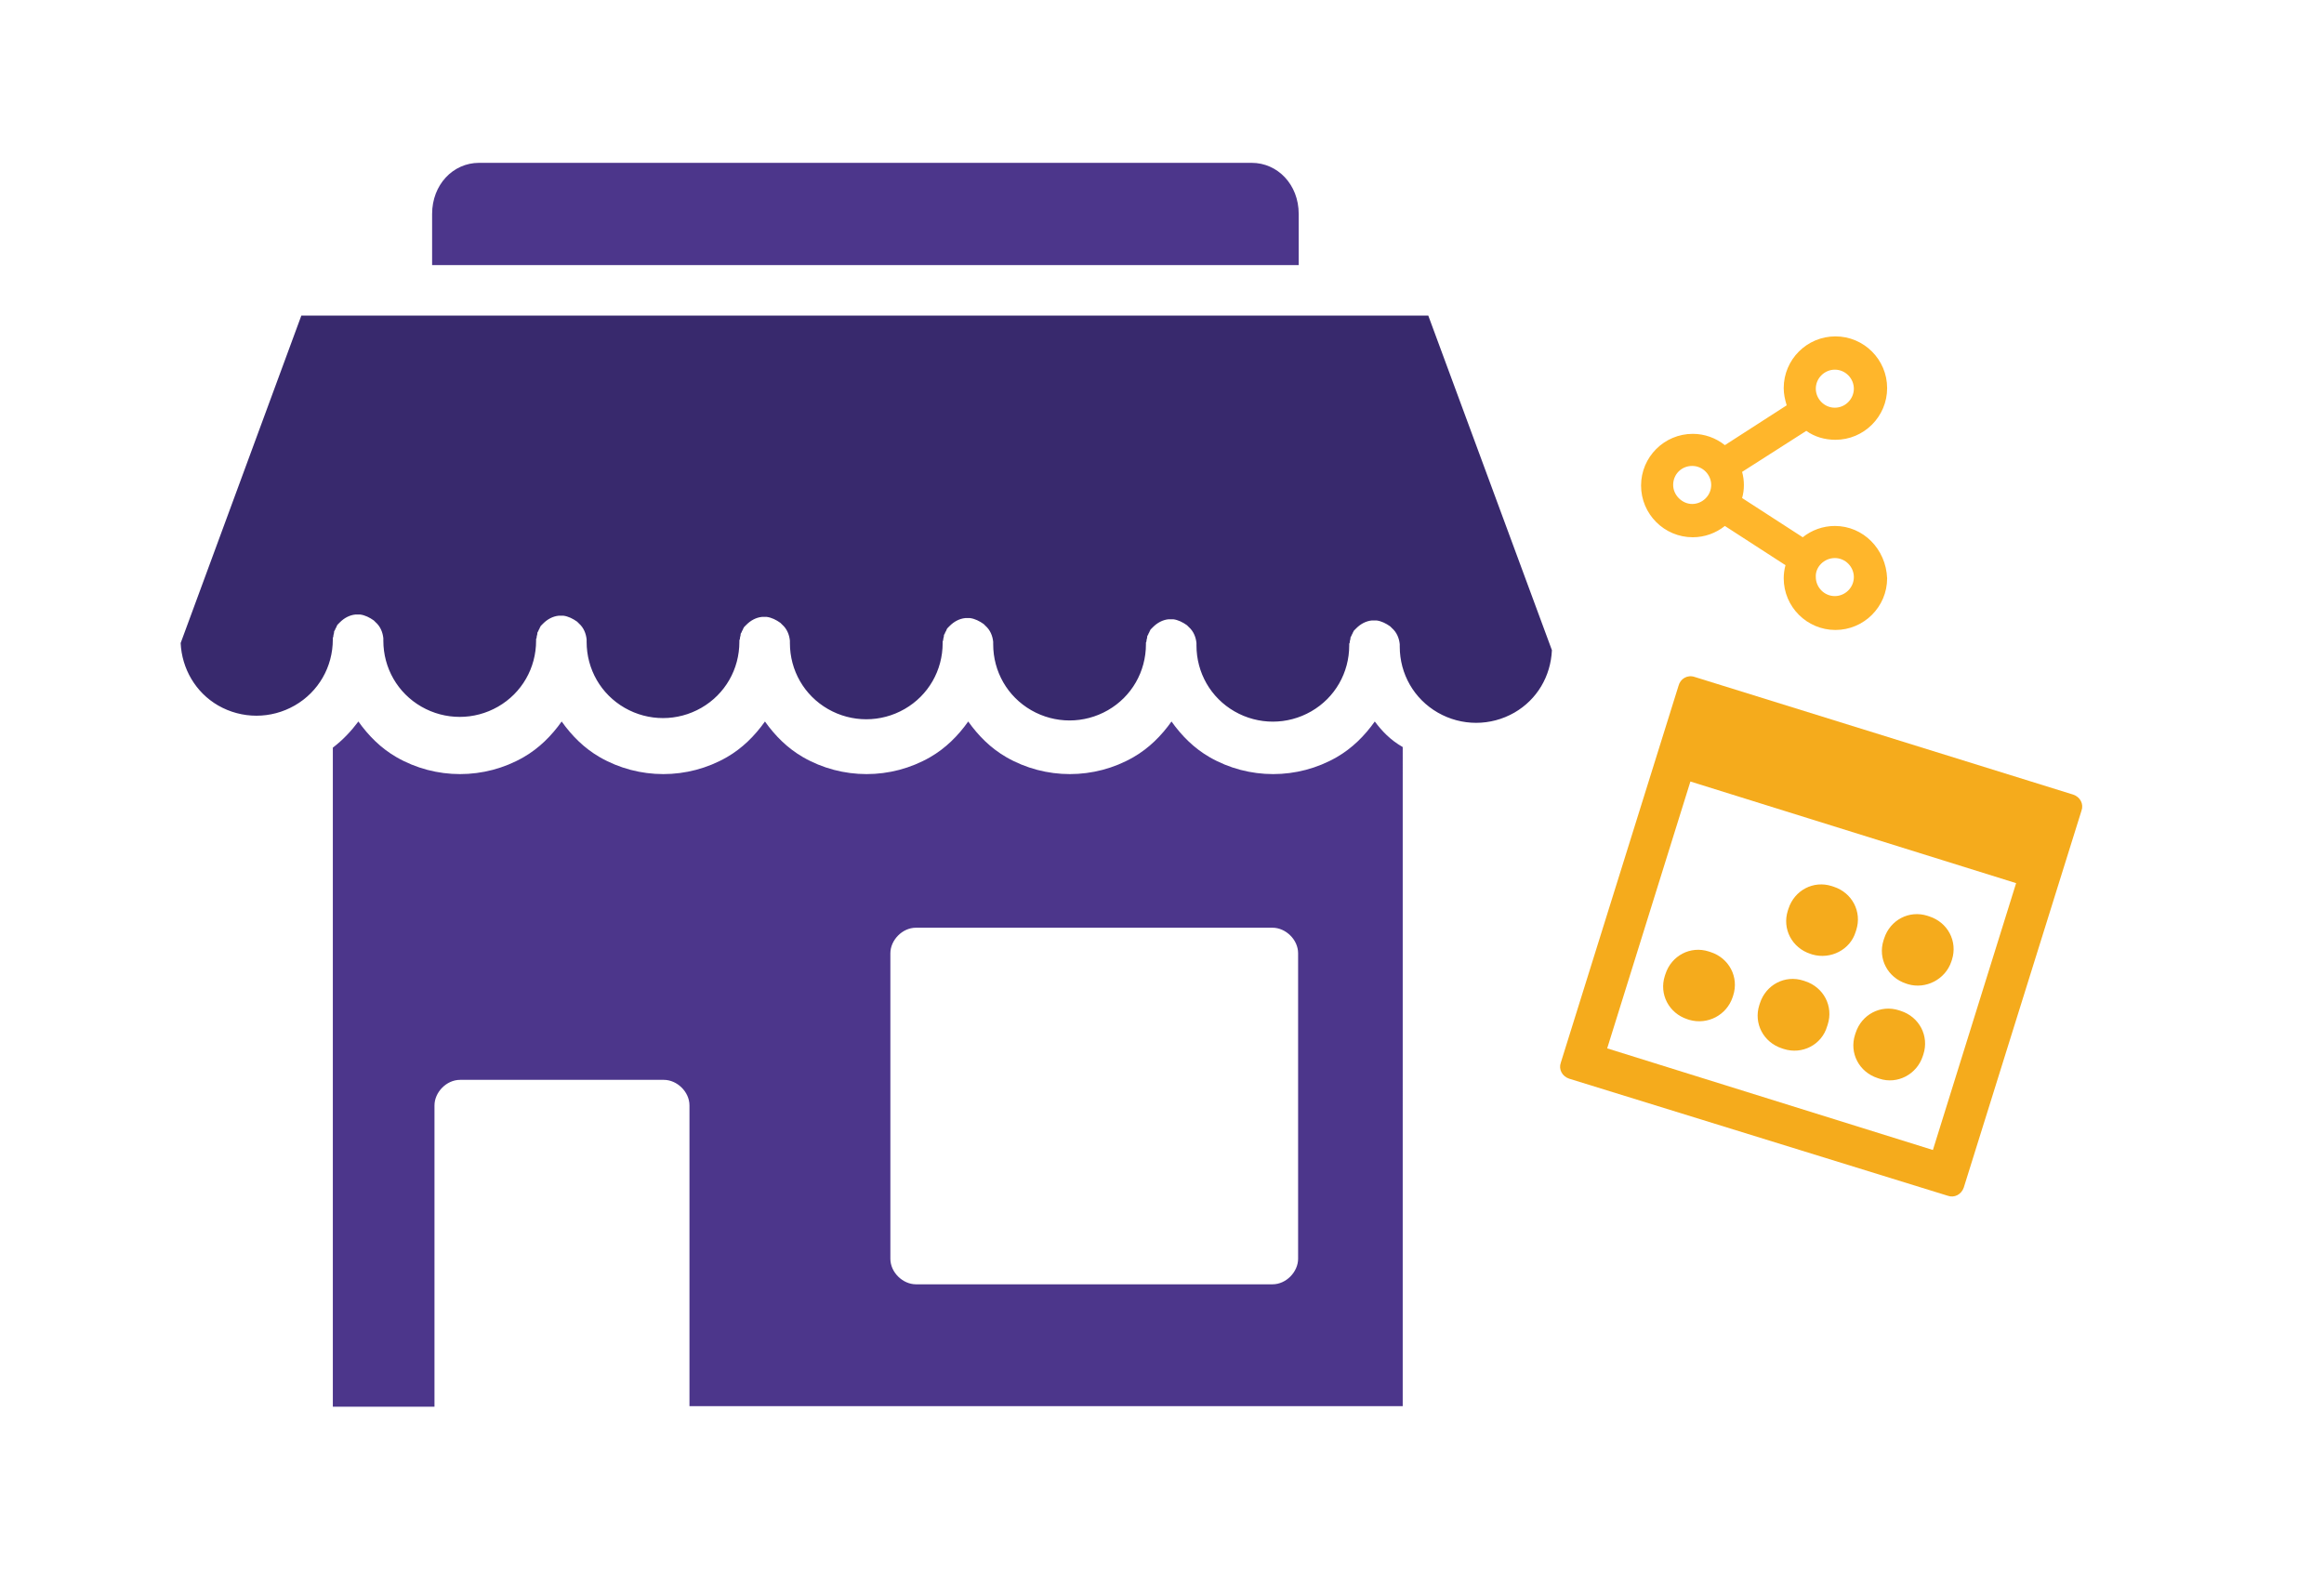 <?xml version="1.0" encoding="utf-8"?>
<!-- Generator: Adobe Illustrator 23.0.6, SVG Export Plug-In . SVG Version: 6.00 Build 0)  -->
<svg version="1.1" id="Layer_1" xmlns="http://www.w3.org/2000/svg" xmlns:xlink="http://www.w3.org/1999/xlink" x="0px" y="0px"
	 viewBox="0 0 391 264" style="enable-background:new 0 0 391 264;" xml:space="preserve">
<style type="text/css">
	.st0{fill:#4C368B;}
	.st1{opacity:4.000000e-02;}
	.st2{fill:#3FA9F5;}
	.st3{fill:#F4F4F4;}
	.st4{fill:#F7F7F7;}
	.st5{fill:#FFFFFF;}
	.st6{fill:#249FBD;}
	.st7{opacity:0.86;}
	.st8{fill:#EA8D01;}
	.st9{opacity:0.4;}
	.st10{fill-rule:evenodd;clip-rule:evenodd;fill:#FFFFFF;}
	.st11{opacity:0.6;}
	.st12{clip-path:url(#SVGID_2_);}
	.st13{opacity:3.000000e-02;}
	.st14{opacity:2.000000e-02;fill:#FFFFFF;}
	.st15{fill:#F5AB1C;}
	.st16{fill:none;}
	.st17{opacity:0.1;fill:#DEC5B2;}
	.st18{fill:#11282D;}
	.st19{fill:#F6DDBF;}
	.st20{fill:#18767F;}
	.st21{clip-path:url(#XMLID_4_);fill:#249FBD;}
	.st22{fill:#57493C;}
	.st23{fill:#E8BF9E;}
	.st24{fill:#E78468;}
	.st25{fill:#D98941;}
	.st26{fill:#2192A5;}
	.st27{fill:#F4F4F4;stroke:#F4F4F4;stroke-miterlimit:10;}
	.st28{fill:#A3CCD3;}
	.st29{fill:#FCEADE;}
	.st30{fill:#FFB62B;}
	.st31{opacity:0;fill:#BFEFF7;}
	.st32{fill:#D62C5D;}
	.st33{fill:#92CFDE;}
	.st34{opacity:0.5;fill:#606060;}
	.st35{fill:#F4F4F4;stroke:#CCCCCC;stroke-miterlimit:10;}
	.st36{opacity:0.2;fill:#DEC5B2;}
	.st37{fill:#7FBFC9;}
	.st38{fill:#985157;}
	.st39{clip-path:url(#XMLID_5_);fill:#7FBFC9;}
	.st40{opacity:0;fill:#F5AB1C;}
	.st41{fill:#2F63AD;}
	.st42{fill:#7ECBFF;}
	.st43{fill-rule:evenodd;clip-rule:evenodd;}
	.st44{fill:#38296D;}
	.st45{fill-rule:evenodd;clip-rule:evenodd;fill:#F5AB1C;}
	.st46{fill:#827977;}
	.st47{fill:#7B7270;}
	.st48{fill:#D7295F;}
	.st49{clip-path:url(#SVGID_4_);}
	.st50{fill:#D9A78C;}
	.st51{fill:#F1F2F2;}
	.st52{fill:#E6E7E8;}
	.st53{fill:#EAC0A7;}
	.st54{fill:#F2D7BC;}
	.st55{fill:#2F343A;}
	.st56{fill:#A0B2BE;}
	.st57{clip-path:url(#SVGID_6_);}
	.st58{fill:#FFB62B;stroke:#FFB62B;stroke-width:3;stroke-miterlimit:10;}
	.st59{fill:#FFB62B;stroke:#FFB62B;stroke-width:2;stroke-miterlimit:10;}
	.st60{fill-rule:evenodd;clip-rule:evenodd;fill:#4C368B;}
</style>
<g>
	<g>
		<g>
			<path class="st15" d="M285.1,113.9l63.7,19.8c1.2,0.4,1.8,1.6,1.4,2.7l-19.8,63.4c-0.4,1.2-1.6,1.8-2.7,1.4L264,181.5
				c-1.2-0.4-1.8-1.6-1.4-2.7l19.8-63.4C282.7,114.2,283.9,113.5,285.1,113.9z M325.2,193.5l14-44.9l-54.8-17.1l-14,44.9
				L325.2,193.5z"/>
			<path class="st15" d="M304.9,160.6l-0.3-0.1c-3.1-1-4.8-4.2-3.8-7.3l0.1-0.3c1-3.1,4.2-4.8,7.3-3.8l0.3,0.1
				c3.1,1,4.8,4.2,3.8,7.3l-0.1,0.3C311.3,159.8,308,161.5,304.9,160.6z"/>
			<path class="st15" d="M321,165.6l-0.3-0.1c-3.1-1-4.8-4.2-3.8-7.3l0.1-0.3c1-3.1,4.2-4.8,7.3-3.8l0.3,0.1c3.1,1,4.8,4.2,3.8,7.3
				l-0.1,0.3C327.3,164.8,324,166.5,321,165.6z"/>
			<path class="st15" d="M284.2,171.6l-0.3-0.1c-3.1-1-4.8-4.2-3.8-7.3l0.1-0.3c1-3.1,4.2-4.8,7.3-3.8l0.3,0.1
				c3.1,1,4.8,4.2,3.8,7.3l-0.1,0.3C290.5,170.8,287.3,172.5,284.2,171.6z"/>
			<path class="st15" d="M300.1,176.5l-0.3-0.1c-3.1-1-4.8-4.2-3.8-7.3l0.1-0.3c1-3.1,4.2-4.8,7.3-3.8l0.3,0.1
				c3.1,1,4.8,4.2,3.8,7.3l-0.1,0.3C306.5,175.8,303.2,177.5,300.1,176.5z"/>
			<path class="st15" d="M316.2,181.5l-0.3-0.1c-3.1-1-4.8-4.2-3.8-7.3l0.1-0.3c1-3.1,4.2-4.8,7.3-3.8l0.3,0.1
				c3.1,1,4.8,4.2,3.8,7.3l-0.1,0.3C322.5,180.8,319.2,182.5,316.2,181.5z"/>
		</g>
	</g>
	<g>
		<g>
			<path class="st0" d="M80.6,27.4h130c4.3,0,7.9,3.6,7.9,8.6v8.6H72.7V36C72.7,31.1,76.2,27.4,80.6,27.4z"/>
			<path class="st44" d="M50.7,53.1h189.6l20.8,56.3c-0.2,4.4-2.5,8.3-6.3,10.5c-4,2.3-8.9,2.3-12.9,0c-4-2.3-6.4-6.5-6.4-11.1
				c0-0.1,0-0.3,0-0.4c-0.1-1-0.5-2-1.3-2.7c-0.1-0.1-0.2-0.2-0.3-0.3c0,0,0,0,0,0c-0.7-0.5-1.5-0.9-2.3-1c-0.3,0-0.6,0-0.8,0
				c0,0,0,0,0,0c-1,0.1-1.9,0.6-2.6,1.3c0,0,0,0,0,0c-0.1,0.1-0.2,0.2-0.3,0.3c0,0,0,0,0,0c-0.1,0.1-0.2,0.2-0.2,0.3c0,0,0,0,0,0
				c0,0-0.1,0.1-0.1,0.2c0,0.1-0.1,0.1-0.1,0.2c0,0,0,0,0,0c-0.1,0.1-0.1,0.3-0.2,0.4c0,0,0,0,0,0c-0.1,0.1-0.1,0.3-0.1,0.4
				c0,0,0,0,0,0c0,0.1-0.1,0.3-0.1,0.4c0,0,0,0,0,0c0,0.1,0,0.3-0.1,0.4c0,0.1,0,0.2,0,0.3c0,4.6-2.4,8.8-6.4,11.1
				c-4,2.3-8.9,2.3-12.9,0c-4-2.3-6.4-6.5-6.4-11.1c0-0.1,0-0.3,0-0.4c-0.1-1-0.5-2-1.3-2.7c-0.1-0.1-0.2-0.2-0.3-0.3c0,0,0,0,0,0
				c-0.7-0.5-1.5-0.9-2.3-1c-0.3,0-0.6,0-0.8,0c0,0,0,0,0,0c-1,0.1-1.9,0.6-2.6,1.3c0,0,0,0,0,0c-0.1,0.1-0.2,0.2-0.3,0.3
				c0,0,0,0,0,0c-0.1,0.1-0.2,0.2-0.2,0.3c0,0,0,0,0,0c0,0-0.1,0.1-0.1,0.2c0,0.1-0.1,0.1-0.1,0.2c0,0,0,0,0,0
				c-0.1,0.1-0.1,0.3-0.2,0.4c0,0,0,0,0,0c-0.1,0.1-0.1,0.3-0.1,0.4c0,0,0,0,0,0c0,0.1-0.1,0.3-0.1,0.4c0,0,0,0,0,0
				c0,0.1,0,0.3-0.1,0.4c0,0.1,0,0.2,0,0.3c0,4.6-2.4,8.8-6.4,11.1c-4,2.3-8.9,2.3-12.9,0c-4-2.3-6.4-6.5-6.4-11.1
				c0-0.1,0-0.3,0-0.4c-0.1-1-0.5-2-1.3-2.7c-0.1-0.1-0.2-0.2-0.3-0.3c0,0,0,0,0,0c-0.7-0.5-1.5-0.9-2.3-1c-0.3,0-0.6,0-0.8,0
				c0,0,0,0,0,0c-1,0.1-1.9,0.6-2.6,1.3c0,0,0,0,0,0c-0.1,0.1-0.2,0.2-0.3,0.3c0,0,0,0,0,0c-0.1,0.1-0.2,0.2-0.2,0.3c0,0,0,0,0,0
				c0,0-0.1,0.1-0.1,0.2c0,0.1-0.1,0.1-0.1,0.2c0,0,0,0,0,0c-0.1,0.1-0.1,0.3-0.2,0.4c0,0,0,0,0,0c-0.1,0.1-0.1,0.3-0.1,0.4
				c0,0,0,0,0,0c0,0.1-0.1,0.3-0.1,0.4c0,0,0,0,0,0c0,0.1,0,0.3-0.1,0.4c0,0.1,0,0.2,0,0.3c0,4.6-2.4,8.8-6.4,11.1
				c-4,2.3-8.9,2.3-12.9,0c-4-2.3-6.4-6.5-6.4-11.1c0-0.1,0-0.3,0-0.4c-0.1-1-0.5-2-1.3-2.7c-0.1-0.1-0.2-0.2-0.3-0.3c0,0,0,0,0,0
				c-0.7-0.5-1.5-0.9-2.3-1c-0.3,0-0.6,0-0.8,0c0,0,0,0,0,0c-1,0.1-1.9,0.6-2.6,1.3c0,0,0,0,0,0c-0.1,0.1-0.2,0.2-0.3,0.3
				c0,0,0,0,0,0c-0.1,0.1-0.2,0.2-0.2,0.3c0,0,0,0,0,0c0,0-0.1,0.1-0.1,0.2c0,0.1-0.1,0.1-0.1,0.2c0,0,0,0,0,0
				c-0.1,0.1-0.1,0.3-0.2,0.4c0,0,0,0,0,0c-0.1,0.1-0.1,0.3-0.1,0.4c0,0,0,0,0,0c0,0.1-0.1,0.3-0.1,0.4c0,0,0,0,0,0
				c0,0.1,0,0.3-0.1,0.4c0,0.1,0,0.2,0,0.3c0,4.6-2.4,8.8-6.4,11.1c-4,2.3-8.9,2.3-12.9,0c-4-2.3-6.4-6.5-6.4-11.1
				c0-0.1,0-0.3,0-0.4c-0.1-1-0.5-2-1.3-2.7c-0.1-0.1-0.2-0.2-0.3-0.3c0,0,0,0,0,0c-0.7-0.5-1.5-0.9-2.3-1c-0.3,0-0.6,0-0.8,0
				c0,0,0,0,0,0c-1,0.1-1.9,0.6-2.6,1.3c0,0,0,0,0,0c-0.1,0.1-0.2,0.2-0.3,0.3c0,0,0,0,0,0c-0.1,0.1-0.2,0.2-0.2,0.3c0,0,0,0,0,0
				c0,0-0.1,0.1-0.1,0.2c0,0.1-0.1,0.1-0.1,0.2c0,0,0,0,0,0c-0.1,0.1-0.1,0.3-0.2,0.4c0,0,0,0,0,0c-0.1,0.1-0.1,0.3-0.1,0.4
				c0,0,0,0,0,0c0,0.1-0.1,0.3-0.1,0.4c0,0,0,0,0,0c0,0.1,0,0.3-0.1,0.4c0,0.1,0,0.2,0,0.3c0,4.6-2.4,8.8-6.4,11.1
				c-4,2.3-8.9,2.3-12.9,0c-4-2.3-6.4-6.5-6.4-11.1c0-0.1,0-0.3,0-0.4c-0.1-1-0.5-2-1.3-2.7c-0.1-0.1-0.2-0.2-0.3-0.3c0,0,0,0,0,0
				c-0.7-0.5-1.5-0.9-2.3-1c-0.3,0-0.6,0-0.8,0c0,0,0,0,0,0c-1,0.1-1.9,0.6-2.6,1.3c0,0,0,0,0,0c-0.1,0.1-0.2,0.2-0.3,0.3
				c0,0,0,0,0,0c-0.1,0.1-0.2,0.2-0.2,0.3c0,0,0,0,0,0c0,0-0.1,0.1-0.1,0.2c0,0.1-0.1,0.1-0.1,0.2c0,0,0,0,0,0
				c-0.1,0.1-0.1,0.3-0.2,0.4c0,0,0,0,0,0c-0.1,0.1-0.1,0.3-0.1,0.4c0,0,0,0,0,0c0,0.1-0.1,0.3-0.1,0.4c0,0,0,0,0,0
				c0,0.1,0,0.3-0.1,0.4c0,0.1,0,0.2,0,0.3c0,4.6-2.4,8.8-6.4,11.1c-4,2.3-8.9,2.3-12.9,0c-3.8-2.2-6.1-6.2-6.3-10.5L50.7,53.1z"/>
			<g>
				<path class="st0" d="M231.3,121.4c-1.7,2.4-3.8,4.5-6.4,6c-6.6,3.8-14.8,3.8-21.4,0c-2.6-1.5-4.7-3.6-6.4-6
					c-1.7,2.4-3.8,4.5-6.4,6c-6.6,3.8-14.8,3.8-21.4,0c-2.6-1.5-4.7-3.6-6.4-6c-1.7,2.4-3.8,4.5-6.4,6c-6.6,3.8-14.8,3.8-21.4,0
					c-2.6-1.5-4.7-3.6-6.4-6c-1.7,2.4-3.8,4.5-6.4,6c-6.6,3.8-14.8,3.8-21.4,0c-2.6-1.5-4.7-3.6-6.4-6c-1.7,2.4-3.8,4.5-6.4,6
					c-6.6,3.8-14.8,3.8-21.4,0c-2.6-1.5-4.7-3.6-6.4-6c-1.2,1.6-2.6,3.1-4.3,4.4v110.9h17.1V186c0-2.2,2-4.3,4.3-4.3h34.3
					c2.2,0,4.3,2,4.3,4.3v50.6h120V125.7C233.9,124.5,232.5,123,231.3,121.4z M218.4,211.8c0,2.2-2,4.3-4.3,4.3h-60
					c-2.2,0-4.3-2-4.3-4.3v-51.4c0-2.2,2-4.3,4.3-4.3h60c2.2,0,4.3,2,4.3,4.3V211.8z"/>
			</g>
		</g>
	</g>
	<path class="st30" d="M308.7,88.5c-2,0-3.9,0.7-5.4,1.9l-10.2-6.6c0.2-0.7,0.3-1.4,0.3-2.2c0-0.7-0.1-1.5-0.3-2.2l10.8-6.9
		c1.4,1,3.1,1.5,4.9,1.5c4.8,0,8.7-3.9,8.7-8.7c0-4.8-3.9-8.7-8.7-8.7c-4.8,0-8.7,3.9-8.7,8.7c0,1,0.2,1.9,0.5,2.9l-10.4,6.7
		c-1.5-1.2-3.4-1.9-5.4-1.9c-4.8,0-8.7,3.9-8.7,8.7c0,4.8,3.9,8.7,8.7,8.7c2,0,3.9-0.7,5.4-1.9l10.2,6.6c-0.2,0.7-0.3,1.5-0.3,2.2
		c0,4.8,3.9,8.7,8.7,8.7c4.8,0,8.7-3.9,8.7-8.7C317.3,92.4,313.5,88.5,308.7,88.5z M308.7,93.9c1.8,0,3.2,1.5,3.2,3.2
		c0,1.8-1.5,3.2-3.2,3.2c-1.8,0-3.2-1.5-3.2-3.2C305.4,95.4,306.9,93.9,308.7,93.9z M308.7,68.6c-1.8,0-3.2-1.5-3.2-3.2
		c0-1.8,1.5-3.2,3.2-3.2c1.8,0,3.2,1.5,3.2,3.2C311.9,67.1,310.5,68.6,308.7,68.6z M284.7,78.4c1.8,0,3.2,1.5,3.2,3.2
		c0,1.8-1.5,3.2-3.2,3.2s-3.2-1.5-3.2-3.2C281.5,79.8,282.9,78.4,284.7,78.4z"/>
</g>
</svg>
